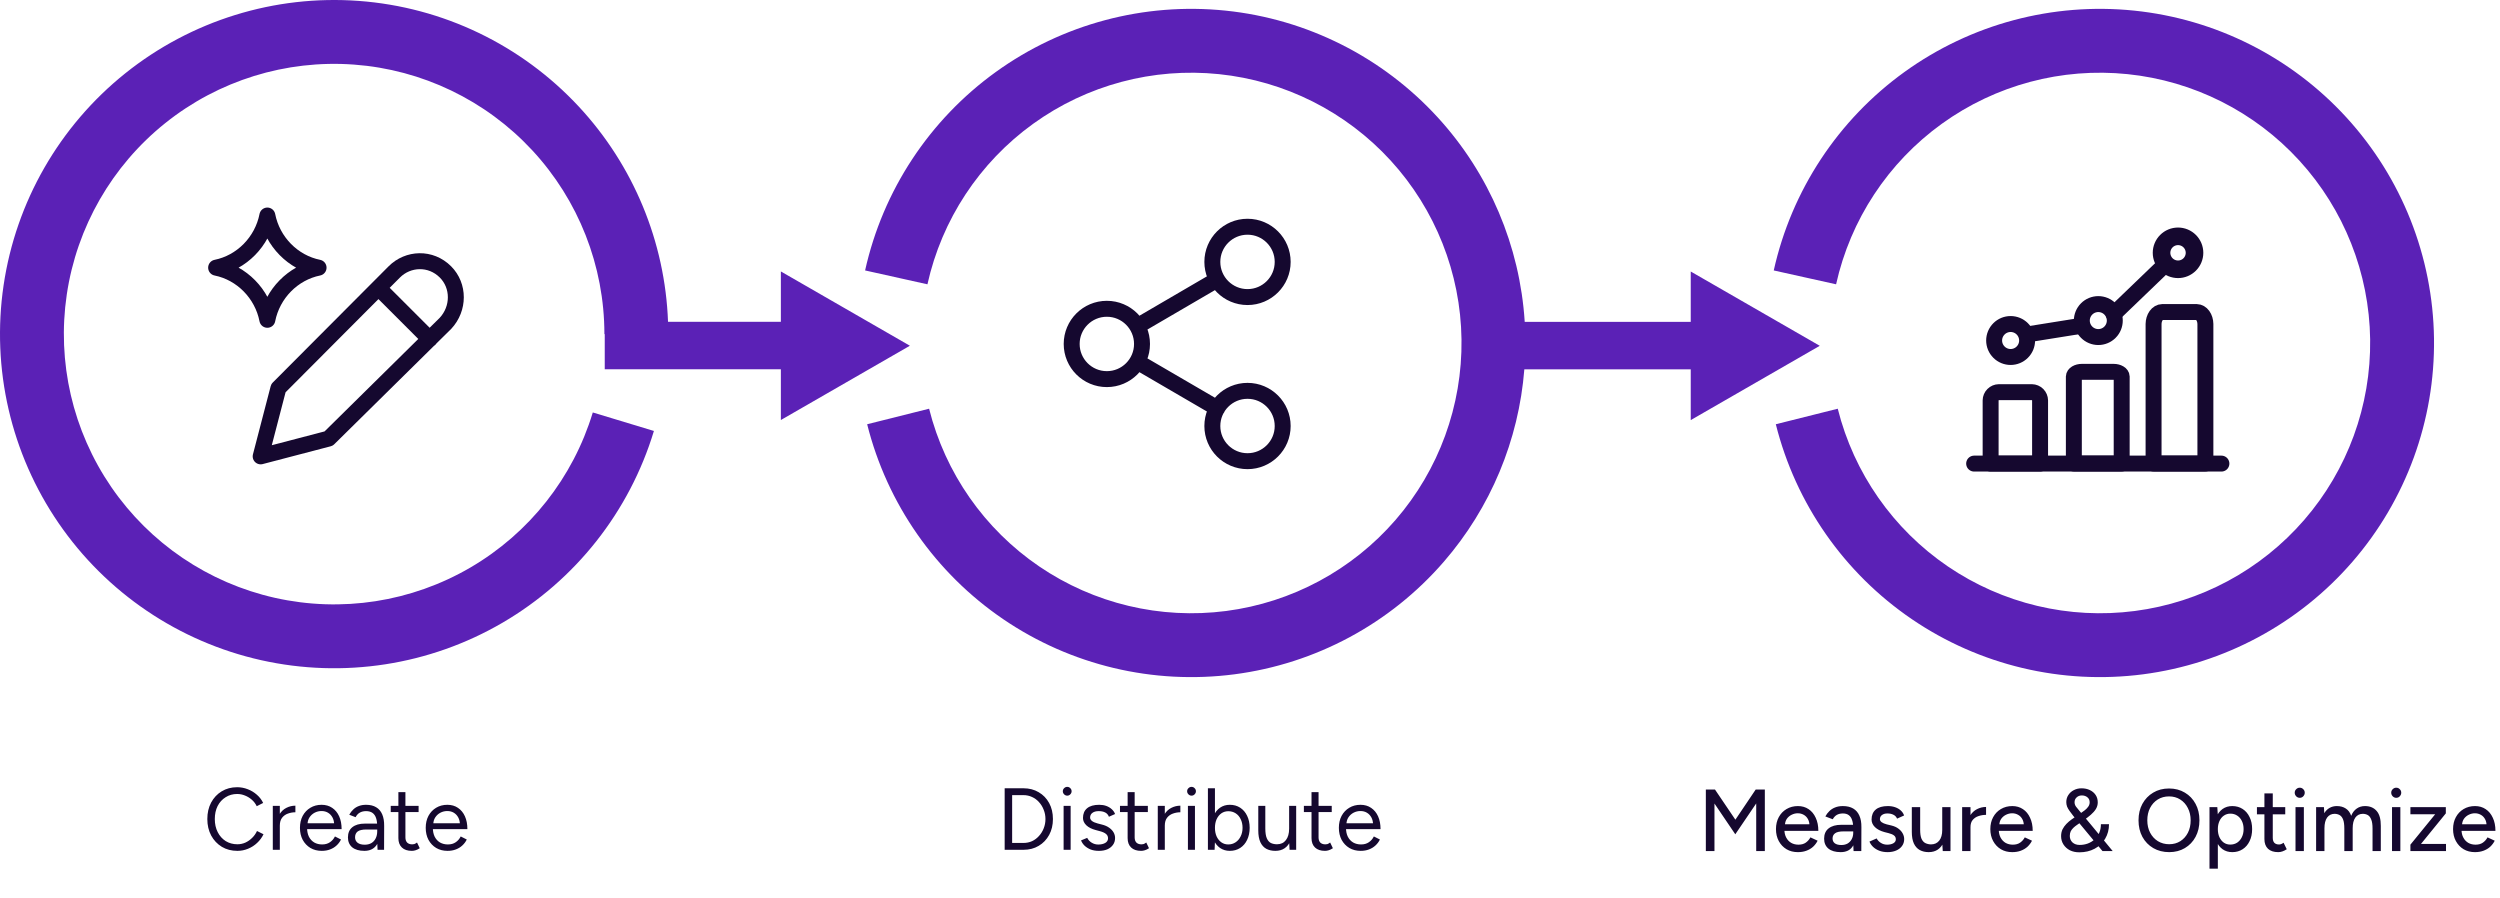 <svg width="1960" height="704" viewBox="0 0 1960 704" fill="none" xmlns="http://www.w3.org/2000/svg">
<path fill-rule="evenodd" clip-rule="evenodd" d="M453.867 83.657C496.694 129.754 521.425 189.639 523.733 252.305H612.198V212.812L713.344 271.056L612.198 329.299V289.524H474.118V261.955H473.847C473.847 208.452 453.607 156.93 417.19 117.733C380.773 78.536 330.876 54.566 277.518 50.637C224.159 46.707 171.289 63.109 129.523 96.549C87.758 129.988 60.188 177.99 52.351 230.916C44.513 283.842 56.988 337.773 87.269 381.882C117.551 425.991 163.399 457.012 215.606 468.715C267.814 480.418 322.516 471.938 368.729 444.978C414.943 418.017 449.247 374.572 464.753 323.365L512.668 337.874C493.499 401.18 451.09 454.89 393.957 488.221C336.824 521.552 269.198 532.035 204.655 517.567C140.112 503.098 83.433 464.748 45.996 410.218C8.559 355.687 -6.863 289.013 2.827 223.582C12.516 158.151 46.599 98.808 98.233 57.468C149.867 16.127 215.229 -4.15 281.194 0.708C347.16 5.566 408.846 35.199 453.867 83.657Z" fill="#5B21B6"/>
<path fill-rule="evenodd" clip-rule="evenodd" d="M679.855 332.605C695.473 394.896 733.428 449.28 786.51 485.424C839.591 521.568 904.101 536.954 967.781 528.66C1031.46 520.365 1089.88 488.966 1131.93 440.43C1168.68 398.017 1190.69 345.098 1195.08 289.573H1325.54V329.35L1426.69 271.106L1325.54 212.862V252.354H1195.38C1191.62 192.872 1167.66 136.3 1127.26 92.124C1083.92 44.732 1024.69 14.911 960.809 8.325C896.929 1.739 832.855 18.849 780.761 56.402C728.667 93.956 692.182 149.337 678.239 212.024L727.109 222.894C738.387 172.188 767.899 127.391 810.037 97.014C852.175 66.638 904.003 52.798 955.675 58.125C1007.35 63.452 1055.26 87.574 1090.32 125.909C1125.37 164.243 1145.12 214.119 1145.82 266.06C1146.51 318.001 1128.11 368.388 1094.09 407.648C1060.08 446.908 1012.83 472.305 961.315 479.015C909.804 485.724 857.624 473.279 814.687 444.042C771.75 414.806 741.049 370.816 728.416 320.43L679.855 332.605Z" fill="#5B21B6"/>
<path d="M1392.24 332.607C1407.85 394.898 1445.81 449.282 1498.89 485.426C1551.97 521.57 1616.48 536.956 1680.16 528.661C1743.84 520.367 1802.26 488.968 1844.31 440.432C1886.36 391.896 1909.12 329.604 1908.26 265.391C1907.4 201.178 1882.98 139.518 1839.64 92.126C1796.31 44.734 1737.07 14.912 1673.19 8.327C1609.31 1.741 1545.24 18.851 1493.14 56.404C1441.05 93.958 1404.56 149.339 1390.62 212.026L1439.49 222.896C1450.77 172.189 1480.28 127.393 1522.42 97.016C1564.56 66.639 1616.38 52.8 1668.06 58.127C1719.73 63.454 1767.64 87.576 1802.7 125.911C1837.75 164.245 1857.5 214.121 1858.2 266.062C1858.89 318.003 1840.49 368.39 1806.47 407.65C1772.46 446.91 1725.21 472.307 1673.7 479.017C1622.19 485.726 1570.01 473.281 1527.07 444.044C1484.13 414.808 1453.43 370.818 1440.8 320.432L1392.24 332.607Z" fill="#5B21B6"/>
<path d="M186.117 667.075C181.522 667.075 177.456 666.018 173.918 663.905C170.38 661.745 167.6 658.804 165.578 655.083C163.557 651.315 162.546 646.996 162.546 642.125C162.546 637.255 163.534 632.959 165.51 629.237C167.531 625.469 170.288 622.529 173.78 620.415C177.318 618.255 181.362 617.176 185.91 617.176C188.805 617.176 191.585 617.704 194.25 618.761C196.915 619.772 199.304 621.219 201.418 623.103C203.532 624.941 205.163 627.077 206.311 629.513L201.28 632.063C200.361 630.133 199.098 628.456 197.489 627.031C195.881 625.607 194.089 624.504 192.113 623.723C190.138 622.896 188.07 622.483 185.91 622.483C182.556 622.483 179.547 623.333 176.882 625.033C174.217 626.687 172.126 628.984 170.61 631.925C169.139 634.866 168.404 638.266 168.404 642.125C168.404 645.985 169.162 649.408 170.679 652.395C172.195 655.381 174.286 657.725 176.951 659.425C179.662 661.079 182.717 661.906 186.117 661.906C188.323 661.906 190.413 661.469 192.389 660.596C194.365 659.677 196.134 658.437 197.696 656.875C199.304 655.312 200.568 653.52 201.487 651.499L206.587 654.049C205.392 656.576 203.738 658.827 201.625 660.803C199.557 662.779 197.168 664.318 194.457 665.421C191.792 666.524 189.012 667.075 186.117 667.075ZM216.905 647.57C216.905 643.848 217.617 640.839 219.041 638.541C220.466 636.198 222.281 634.475 224.486 633.372C226.738 632.224 229.104 631.649 231.585 631.649V636.818C229.564 636.818 227.611 637.163 225.727 637.852C223.889 638.495 222.373 639.575 221.178 641.092C219.983 642.608 219.386 644.675 219.386 647.294L216.905 647.57ZM213.872 666.248V631.787H219.386V666.248H213.872ZM252.254 667.075C248.9 667.075 245.937 666.317 243.363 664.801C240.79 663.238 238.769 661.102 237.298 658.391C235.874 655.68 235.162 652.556 235.162 649.018C235.162 645.48 235.874 642.355 237.298 639.644C238.769 636.933 240.767 634.82 243.294 633.303C245.868 631.741 248.808 630.96 252.117 630.96C255.333 630.96 258.113 631.764 260.456 633.372C262.799 634.934 264.614 637.14 265.901 639.989C267.187 642.838 267.831 646.192 267.831 650.051H239.366L240.744 648.88C240.744 651.637 241.227 654.003 242.192 655.979C243.203 657.954 244.604 659.471 246.396 660.528C248.188 661.538 250.233 662.044 252.53 662.044C254.965 662.044 257.01 661.469 258.664 660.321C260.364 659.172 261.674 657.656 262.593 655.772L267.348 658.184C266.475 659.976 265.304 661.538 263.833 662.871C262.409 664.203 260.709 665.237 258.733 665.972C256.803 666.708 254.644 667.075 252.254 667.075ZM241.089 646.536L239.642 645.434H263.42L261.972 646.605C261.972 644.4 261.536 642.493 260.663 640.885C259.79 639.277 258.618 638.036 257.148 637.163C255.677 636.29 253.977 635.853 252.048 635.853C250.164 635.853 248.372 636.29 246.672 637.163C245.018 638.036 243.662 639.277 242.605 640.885C241.594 642.447 241.089 644.331 241.089 646.536ZM296.013 666.248L295.737 660.596V648.053C295.737 645.342 295.438 643.113 294.841 641.367C294.244 639.575 293.302 638.22 292.015 637.301C290.729 636.382 289.052 635.922 286.984 635.922C285.1 635.922 283.469 636.313 282.091 637.094C280.758 637.829 279.655 639.024 278.782 640.678L273.82 638.748C274.693 637.14 275.75 635.762 276.99 634.613C278.231 633.418 279.678 632.522 281.332 631.925C282.987 631.282 284.87 630.96 286.984 630.96C290.2 630.96 292.842 631.603 294.91 632.89C297.024 634.13 298.609 635.991 299.666 638.472C300.723 640.908 301.228 643.94 301.182 647.57L301.113 666.248H296.013ZM285.675 667.075C281.631 667.075 278.461 666.156 276.163 664.318C273.912 662.434 272.786 659.838 272.786 656.53C272.786 653.038 273.935 650.373 276.232 648.535C278.576 646.651 281.838 645.709 286.019 645.709H295.875V650.327H287.26C284.043 650.327 281.746 650.855 280.368 651.912C279.035 652.969 278.369 654.485 278.369 656.461C278.369 658.253 279.035 659.677 280.368 660.734C281.7 661.745 283.561 662.251 285.95 662.251C287.926 662.251 289.649 661.837 291.119 661.01C292.59 660.137 293.715 658.919 294.497 657.357C295.324 655.749 295.737 653.865 295.737 651.706H298.081C298.081 656.392 297.024 660.137 294.91 662.94C292.796 665.697 289.718 667.075 285.675 667.075ZM322.876 667.075C319.522 667.075 316.926 666.202 315.088 664.456C313.25 662.71 312.331 660.252 312.331 657.081V621.035H317.845V656.53C317.845 658.276 318.304 659.632 319.223 660.596C320.188 661.515 321.521 661.975 323.221 661.975C323.772 661.975 324.301 661.906 324.806 661.768C325.357 661.584 326.07 661.171 326.943 660.528L329.079 665.007C327.885 665.789 326.805 666.317 325.84 666.593C324.875 666.914 323.887 667.075 322.876 667.075ZM306.335 636.681V631.787H328.183V636.681H306.335ZM350.859 667.075C347.504 667.075 344.541 666.317 341.968 664.801C339.395 663.238 337.373 661.102 335.903 658.391C334.478 655.68 333.766 652.556 333.766 649.018C333.766 645.48 334.478 642.355 335.903 639.644C337.373 636.933 339.372 634.82 341.899 633.303C344.472 631.741 347.413 630.96 350.721 630.96C353.937 630.96 356.717 631.764 359.06 633.372C361.404 634.934 363.219 637.14 364.505 639.989C365.792 642.838 366.435 646.192 366.435 650.051H337.97L339.349 648.88C339.349 651.637 339.831 654.003 340.796 655.979C341.807 657.954 343.208 659.471 345 660.528C346.792 661.538 348.837 662.044 351.134 662.044C353.57 662.044 355.614 661.469 357.268 660.321C358.968 659.172 360.278 657.656 361.197 655.772L365.953 658.184C365.08 659.976 363.908 661.538 362.438 662.871C361.013 664.203 359.313 665.237 357.337 665.972C355.407 666.708 353.248 667.075 350.859 667.075ZM339.693 646.536L338.246 645.434H362.024L360.577 646.605C360.577 644.4 360.14 642.493 359.267 640.885C358.394 639.277 357.222 638.036 355.752 637.163C354.282 636.29 352.582 635.853 350.652 635.853C348.768 635.853 346.976 636.29 345.276 637.163C343.622 638.036 342.266 639.277 341.21 640.885C340.199 642.447 339.693 644.331 339.693 646.536Z" fill="#15082F"/>
<path d="M787.658 666.248V618.003H802.339C806.888 618.003 810.885 619.036 814.331 621.104C817.823 623.126 820.557 625.952 822.533 629.582C824.509 633.211 825.496 637.393 825.496 642.125C825.496 646.812 824.509 650.97 822.533 654.6C820.557 658.23 817.823 661.079 814.331 663.147C810.885 665.214 806.888 666.248 802.339 666.248H787.658ZM793.517 660.872H802.339C804.774 660.872 807.025 660.413 809.093 659.494C811.161 658.529 812.976 657.173 814.538 655.427C816.146 653.681 817.387 651.683 818.26 649.431C819.179 647.134 819.638 644.698 819.638 642.125C819.638 639.552 819.179 637.14 818.26 634.889C817.387 632.591 816.146 630.569 814.538 628.823C812.976 627.077 811.161 625.745 809.093 624.826C807.025 623.861 804.774 623.379 802.339 623.379H793.517V660.872ZM833.869 666.248V631.787H839.383V666.248H833.869ZM836.695 623.792C835.776 623.792 834.972 623.447 834.282 622.758C833.593 622.069 833.249 621.265 833.249 620.346C833.249 619.381 833.593 618.577 834.282 617.934C834.972 617.244 835.776 616.9 836.695 616.9C837.66 616.9 838.464 617.244 839.107 617.934C839.796 618.577 840.141 619.381 840.141 620.346C840.141 621.265 839.796 622.069 839.107 622.758C838.464 623.447 837.66 623.792 836.695 623.792ZM861.605 667.075C859.077 667.075 856.872 666.708 854.988 665.972C853.104 665.191 851.519 664.18 850.232 662.94C848.992 661.699 848.096 660.344 847.545 658.873L852.369 656.875C853.15 658.437 854.322 659.7 855.884 660.665C857.446 661.63 859.169 662.113 861.053 662.113C863.213 662.113 865.028 661.699 866.498 660.872C867.968 659.999 868.704 658.781 868.704 657.219C868.704 655.795 868.152 654.646 867.049 653.773C865.993 652.9 864.407 652.188 862.294 651.637L858.986 650.741C855.861 649.914 853.426 648.673 851.68 647.019C849.934 645.319 849.061 643.412 849.061 641.298C849.061 638.036 850.118 635.509 852.231 633.717C854.391 631.879 857.584 630.96 861.811 630.96C863.833 630.96 865.671 631.259 867.325 631.856C868.979 632.453 870.404 633.303 871.598 634.406C872.793 635.463 873.666 636.726 874.217 638.197L869.393 640.333C868.795 638.771 867.808 637.645 866.429 636.956C865.051 636.267 863.374 635.922 861.398 635.922C859.284 635.922 857.63 636.382 856.435 637.301C855.241 638.174 854.643 639.414 854.643 641.023C854.643 641.942 855.126 642.815 856.091 643.642C857.102 644.423 858.572 645.066 860.502 645.571L863.948 646.467C866.199 647.019 868.083 647.846 869.6 648.949C871.116 650.005 872.265 651.223 873.046 652.601C873.827 653.98 874.217 655.45 874.217 657.012C874.217 659.08 873.666 660.872 872.563 662.388C871.46 663.905 869.967 665.076 868.083 665.903C866.199 666.685 864.04 667.075 861.605 667.075ZM894.606 667.075C891.252 667.075 888.656 666.202 886.818 664.456C884.98 662.71 884.061 660.252 884.061 657.081V621.035H889.575V656.53C889.575 658.276 890.034 659.632 890.953 660.596C891.918 661.515 893.25 661.975 894.95 661.975C895.502 661.975 896.03 661.906 896.536 661.768C897.087 661.584 897.799 661.171 898.672 660.528L900.809 665.007C899.614 665.789 898.534 666.317 897.57 666.593C896.605 666.914 895.617 667.075 894.606 667.075ZM878.065 636.681V631.787H899.913V636.681H878.065ZM910.729 647.57C910.729 643.848 911.441 640.839 912.865 638.541C914.29 636.198 916.105 634.475 918.31 633.372C920.562 632.224 922.928 631.649 925.409 631.649V636.818C923.387 636.818 921.435 637.163 919.551 637.852C917.713 638.495 916.197 639.575 915.002 641.092C913.807 642.608 913.21 644.675 913.21 647.294L910.729 647.57ZM907.696 666.248V631.787H913.21V666.248H907.696ZM931.329 666.248V631.787H936.843V666.248H931.329ZM934.155 623.792C933.236 623.792 932.432 623.447 931.742 622.758C931.053 622.069 930.709 621.265 930.709 620.346C930.709 619.381 931.053 618.577 931.742 617.934C932.432 617.244 933.236 616.9 934.155 616.9C935.12 616.9 935.924 617.244 936.567 617.934C937.256 618.577 937.601 619.381 937.601 620.346C937.601 621.265 937.256 622.069 936.567 622.758C935.924 623.447 935.12 623.792 934.155 623.792ZM947.003 666.248V618.003H952.517V659.838L952.241 666.248H947.003ZM964.165 667.075C961.27 667.075 958.72 666.317 956.515 664.801C954.355 663.284 952.678 661.171 951.483 658.46C950.289 655.703 949.691 652.556 949.691 649.018C949.691 645.434 950.289 642.286 951.483 639.575C952.678 636.864 954.355 634.751 956.515 633.234C958.72 631.718 961.27 630.96 964.165 630.96C967.243 630.96 969.954 631.718 972.298 633.234C974.641 634.751 976.456 636.864 977.743 639.575C979.075 642.286 979.741 645.434 979.741 649.018C979.741 652.556 979.075 655.703 977.743 658.46C976.456 661.171 974.641 663.284 972.298 664.801C969.954 666.317 967.243 667.075 964.165 667.075ZM962.924 662.044C965.084 662.044 966.991 661.492 968.645 660.39C970.345 659.287 971.677 657.748 972.642 655.772C973.653 653.796 974.159 651.545 974.159 649.018C974.159 646.49 973.676 644.239 972.711 642.263C971.792 640.287 970.483 638.748 968.783 637.645C967.083 636.543 965.153 635.991 962.993 635.991C960.971 635.991 959.157 636.543 957.548 637.645C955.986 638.748 954.746 640.287 953.827 642.263C952.954 644.239 952.517 646.49 952.517 649.018C952.517 651.545 952.954 653.796 953.827 655.772C954.746 657.748 955.986 659.287 957.548 660.39C959.111 661.492 960.903 662.044 962.924 662.044ZM1011.03 666.248L1010.68 659.907V631.787H1016.2V666.248H1011.03ZM986.491 649.431V631.787H992.005V649.431H986.491ZM992.005 649.431C992.005 652.831 992.396 655.427 993.177 657.219C993.958 659.011 995.038 660.252 996.416 660.941C997.84 661.584 999.426 661.906 1001.17 661.906C1004.16 661.906 1006.48 660.826 1008.13 658.667C1009.83 656.507 1010.68 653.497 1010.68 649.638H1013.37C1013.37 653.268 1012.84 656.392 1011.79 659.011C1010.73 661.63 1009.19 663.629 1007.17 665.007C1005.19 666.386 1002.76 667.075 999.862 667.075C997.197 667.075 994.854 666.547 992.832 665.49C990.81 664.387 989.248 662.664 988.145 660.321C987.043 657.931 986.491 654.853 986.491 651.085V649.431H992.005ZM1038.78 667.075C1035.42 667.075 1032.83 666.202 1030.99 664.456C1029.15 662.71 1028.23 660.252 1028.23 657.081V621.035H1033.75V656.53C1033.75 658.276 1034.2 659.632 1035.12 660.596C1036.09 661.515 1037.42 661.975 1039.12 661.975C1039.67 661.975 1040.2 661.906 1040.71 661.768C1041.26 661.584 1041.97 661.171 1042.84 660.528L1044.98 665.007C1043.79 665.789 1042.71 666.317 1041.74 666.593C1040.78 666.914 1039.79 667.075 1038.78 667.075ZM1022.24 636.681V631.787H1044.08V636.681H1022.24ZM1066.76 667.075C1063.4 667.075 1060.44 666.317 1057.87 664.801C1055.3 663.238 1053.27 661.102 1051.8 658.391C1050.38 655.68 1049.67 652.556 1049.67 649.018C1049.67 645.48 1050.38 642.355 1051.8 639.644C1053.27 636.933 1055.27 634.82 1057.8 633.303C1060.37 631.741 1063.31 630.96 1066.62 630.96C1069.84 630.96 1072.62 631.764 1074.96 633.372C1077.3 634.934 1079.12 637.14 1080.41 639.989C1081.69 642.838 1082.34 646.192 1082.34 650.051H1053.87L1055.25 648.88C1055.25 651.637 1055.73 654.003 1056.7 655.979C1057.71 657.954 1059.11 659.471 1060.9 660.528C1062.69 661.538 1064.74 662.044 1067.03 662.044C1069.47 662.044 1071.51 661.469 1073.17 660.321C1074.87 659.172 1076.18 657.656 1077.1 655.772L1081.85 658.184C1080.98 659.976 1079.81 661.538 1078.34 662.871C1076.91 664.203 1075.21 665.237 1073.24 665.972C1071.31 666.708 1069.15 667.075 1066.76 667.075ZM1055.59 646.536L1054.15 645.434H1077.92L1076.48 646.605C1076.48 644.4 1076.04 642.493 1075.17 640.885C1074.29 639.277 1073.12 638.036 1071.65 637.163C1070.18 636.29 1068.48 635.853 1066.55 635.853C1064.67 635.853 1062.88 636.29 1061.18 637.163C1059.52 638.036 1058.17 639.277 1057.11 640.885C1056.1 642.447 1055.59 644.331 1055.59 646.536Z" fill="#15082F"/>
<path d="M1337.38 667.248V619.003H1344.55L1360.54 642.643L1376.46 619.003H1383.63V667.248H1376.87V629.892L1360.47 654.084L1344.14 629.961V667.248H1337.38ZM1409.52 668.075C1406.16 668.075 1403.2 667.317 1400.63 665.801C1398.05 664.238 1396.03 662.102 1394.56 659.391C1393.09 656.68 1392.36 653.556 1392.36 650.018C1392.36 646.48 1393.09 643.355 1394.56 640.644C1396.03 637.933 1398.05 635.82 1400.63 634.303C1403.25 632.741 1406.23 631.96 1409.59 631.96C1412.76 631.96 1415.54 632.764 1417.93 634.372C1420.31 635.934 1422.18 638.186 1423.51 641.127C1424.89 644.021 1425.58 647.444 1425.58 651.396H1397.73L1398.97 650.362C1398.97 652.797 1399.45 654.911 1400.42 656.703C1401.38 658.495 1402.69 659.873 1404.35 660.838C1406 661.757 1407.89 662.217 1410 662.217C1412.3 662.217 1414.2 661.688 1415.72 660.632C1417.28 659.529 1418.5 658.15 1419.37 656.496L1425.02 659.115C1424.11 660.907 1422.91 662.492 1421.44 663.871C1419.97 665.203 1418.22 666.237 1416.2 666.972C1414.23 667.708 1412 668.075 1409.52 668.075ZM1399.39 647.261L1398.08 646.227H1419.86L1418.61 647.261C1418.61 645.239 1418.2 643.516 1417.37 642.092C1416.55 640.621 1415.44 639.518 1414.07 638.783C1412.69 638.002 1411.15 637.612 1409.45 637.612C1407.79 637.612 1406.19 638.002 1404.62 638.783C1403.11 639.518 1401.84 640.598 1400.83 642.023C1399.87 643.447 1399.39 645.193 1399.39 647.261ZM1453.2 667.248L1452.93 661.252V649.259C1452.93 646.732 1452.63 644.619 1452.03 642.919C1451.48 641.218 1450.61 639.932 1449.41 639.059C1448.26 638.186 1446.72 637.749 1444.8 637.749C1443 637.749 1441.44 638.117 1440.11 638.852C1438.82 639.587 1437.74 640.736 1436.87 642.298L1431.08 640.093C1431.91 638.531 1432.94 637.152 1434.18 635.957C1435.42 634.717 1436.91 633.752 1438.66 633.063C1440.41 632.328 1442.45 631.96 1444.8 631.96C1448.06 631.96 1450.77 632.603 1452.93 633.89C1455.09 635.176 1456.7 637.037 1457.75 639.472C1458.86 641.908 1459.38 644.917 1459.34 648.501L1459.27 667.248H1453.2ZM1443.07 668.075C1438.98 668.075 1435.79 667.156 1433.49 665.318C1431.24 663.434 1430.11 660.838 1430.11 657.53C1430.11 653.992 1431.29 651.304 1433.63 649.466C1436.02 647.582 1439.33 646.64 1443.55 646.64H1453.13V651.81H1445.35C1442.18 651.81 1439.95 652.315 1438.66 653.326C1437.37 654.291 1436.73 655.646 1436.73 657.392C1436.73 659 1437.33 660.264 1438.52 661.183C1439.76 662.056 1441.46 662.492 1443.62 662.492C1445.51 662.492 1447.14 662.102 1448.52 661.321C1449.9 660.494 1450.98 659.345 1451.76 657.875C1452.54 656.404 1452.93 654.727 1452.93 652.843H1455.2C1455.2 657.53 1454.19 661.252 1452.17 664.009C1450.19 666.72 1447.16 668.075 1443.07 668.075ZM1479.92 668.075C1477.48 668.075 1475.3 667.708 1473.37 666.972C1471.49 666.237 1469.88 665.249 1468.55 664.009C1467.26 662.768 1466.3 661.367 1465.65 659.804L1471.3 657.323C1472.04 658.748 1473.14 659.919 1474.61 660.838C1476.08 661.757 1477.71 662.217 1479.51 662.217C1481.48 662.217 1483.11 661.849 1484.4 661.114C1485.69 660.379 1486.33 659.345 1486.33 658.012C1486.33 656.726 1485.85 655.715 1484.88 654.98C1483.92 654.245 1482.52 653.647 1480.68 653.188L1477.44 652.361C1474.22 651.488 1471.72 650.178 1469.93 648.432C1468.18 646.686 1467.31 644.711 1467.31 642.505C1467.31 639.151 1468.39 636.555 1470.55 634.717C1472.71 632.879 1475.9 631.96 1480.13 631.96C1482.19 631.96 1484.08 632.259 1485.78 632.856C1487.52 633.453 1488.99 634.303 1490.19 635.406C1491.43 636.509 1492.3 637.818 1492.81 639.335L1487.29 641.816C1486.74 640.437 1485.8 639.427 1484.47 638.783C1483.14 638.094 1481.57 637.749 1479.78 637.749C1477.94 637.749 1476.5 638.163 1475.44 638.99C1474.38 639.771 1473.85 640.874 1473.85 642.298C1473.85 643.079 1474.29 643.838 1475.16 644.573C1476.08 645.262 1477.42 645.836 1479.16 646.296L1482.88 647.192C1485.13 647.743 1487 648.593 1488.47 649.742C1489.94 650.845 1491.04 652.108 1491.77 653.533C1492.51 654.911 1492.88 656.358 1492.88 657.875C1492.88 659.942 1492.3 661.757 1491.15 663.319C1490.05 664.836 1488.51 666.007 1486.54 666.835C1484.61 667.662 1482.4 668.075 1479.92 668.075ZM1523.12 667.248L1522.71 660.907V632.787H1529.19V667.248H1523.12ZM1498.86 650.431V632.787H1505.41V650.431H1498.86ZM1505.41 650.431C1505.41 653.51 1505.75 655.876 1506.44 657.53C1507.18 659.184 1508.19 660.333 1509.47 660.976C1510.76 661.619 1512.21 661.964 1513.82 662.01C1516.62 662.01 1518.8 661.022 1520.36 659.046C1521.93 657.071 1522.71 654.291 1522.71 650.707H1525.53C1525.53 654.337 1524.98 657.461 1523.88 660.08C1522.82 662.653 1521.31 664.629 1519.33 666.007C1517.35 667.386 1514.94 668.075 1512.09 668.075C1509.43 668.075 1507.09 667.524 1505.06 666.421C1503.09 665.318 1501.55 663.595 1500.45 661.252C1499.39 658.908 1498.86 655.876 1498.86 652.154V650.431H1505.41ZM1542.32 648.708C1542.32 644.986 1543.03 641.954 1544.46 639.61C1545.88 637.267 1547.72 635.521 1549.97 634.372C1552.22 633.224 1554.59 632.649 1557.07 632.649V638.852C1555 638.852 1553.03 639.174 1551.14 639.817C1549.3 640.414 1547.79 641.425 1546.59 642.85C1545.44 644.228 1544.87 646.112 1544.87 648.501L1542.32 648.708ZM1538.32 667.248V632.787H1544.87V667.248H1538.32ZM1577.58 668.075C1574.23 668.075 1571.26 667.317 1568.69 665.801C1566.12 664.238 1564.1 662.102 1562.63 659.391C1561.16 656.68 1560.42 653.556 1560.42 650.018C1560.42 646.48 1561.16 643.355 1562.63 640.644C1564.1 637.933 1566.12 635.82 1568.69 634.303C1571.31 632.741 1574.3 631.96 1577.65 631.96C1580.82 631.96 1583.6 632.764 1585.99 634.372C1588.38 635.934 1590.24 638.186 1591.57 641.127C1592.95 644.021 1593.64 647.444 1593.64 651.396H1565.8L1567.04 650.362C1567.04 652.797 1567.52 654.911 1568.48 656.703C1569.45 658.495 1570.76 659.873 1572.41 660.838C1574.07 661.757 1575.95 662.217 1578.06 662.217C1580.36 662.217 1582.27 661.688 1583.78 660.632C1585.35 659.529 1586.56 658.15 1587.44 656.496L1593.09 659.115C1592.17 660.907 1590.98 662.492 1589.51 663.871C1588.04 665.203 1586.29 666.237 1584.27 666.972C1582.29 667.708 1580.06 668.075 1577.58 668.075ZM1567.45 647.261L1566.14 646.227H1587.92L1586.68 647.261C1586.68 645.239 1586.27 643.516 1585.44 642.092C1584.61 640.621 1583.51 639.518 1582.13 638.783C1580.75 638.002 1579.21 637.612 1577.51 637.612C1575.86 637.612 1574.25 638.002 1572.69 638.783C1571.17 639.518 1569.91 640.598 1568.9 642.023C1567.93 643.447 1567.45 645.193 1567.45 647.261ZM1630.17 668.213C1627.41 668.213 1624.95 667.685 1622.79 666.628C1620.68 665.525 1619 664.009 1617.76 662.079C1616.52 660.149 1615.9 657.967 1615.9 655.531C1615.9 653.556 1616.27 651.787 1617 650.224C1617.79 648.662 1618.8 647.238 1620.04 645.951C1621.32 644.619 1622.73 643.424 1624.24 642.367L1631.27 637.543C1632.33 636.807 1633.39 636.049 1634.44 635.268C1635.5 634.441 1636.39 633.522 1637.13 632.511C1637.91 631.455 1638.3 630.283 1638.3 628.996C1638.3 627.342 1637.7 626.033 1636.51 625.068C1635.36 624.103 1633.89 623.62 1632.1 623.62C1630.54 623.62 1629.2 624.126 1628.1 625.137C1627 626.148 1626.45 627.411 1626.45 628.927C1626.45 630.214 1626.84 631.386 1627.62 632.442C1628.45 633.453 1629.43 634.671 1630.58 636.095L1639.27 646.503L1656.36 667.248H1648.36L1634.1 650.086L1625.41 639.61C1624.31 638.186 1623.35 636.899 1622.52 635.751C1621.69 634.602 1621.05 633.476 1620.59 632.374C1620.18 631.225 1619.97 630.053 1619.97 628.858C1619.97 626.791 1620.5 624.953 1621.55 623.345C1622.61 621.691 1624.03 620.404 1625.83 619.485C1627.66 618.52 1629.69 618.038 1631.89 618.038C1634.33 618.038 1636.51 618.497 1638.44 619.416C1640.37 620.335 1641.89 621.622 1642.99 623.276C1644.09 624.93 1644.64 626.86 1644.64 629.065C1644.64 630.903 1644.16 632.626 1643.2 634.234C1642.23 635.797 1640.9 637.313 1639.2 638.783C1637.5 640.254 1635.54 641.747 1633.34 643.263L1628.31 646.778C1627.34 647.421 1626.42 648.157 1625.55 648.984C1624.72 649.765 1624.03 650.661 1623.48 651.672C1622.98 652.683 1622.73 653.923 1622.73 655.393C1622.73 657.461 1623.44 659.161 1624.86 660.494C1626.29 661.78 1628.15 662.424 1630.44 662.424C1632.7 662.424 1634.83 662.056 1636.85 661.321C1638.88 660.54 1640.64 659.46 1642.16 658.081C1643.72 656.657 1644.94 654.934 1645.81 652.912C1646.69 650.891 1647.12 648.639 1647.12 646.158H1653.46C1653.46 650.431 1652.45 654.245 1650.43 657.599C1648.46 660.907 1645.72 663.503 1642.23 665.387C1638.74 667.271 1634.72 668.213 1630.17 668.213ZM1700.65 668.075C1695.97 668.075 1691.81 667.018 1688.18 664.905C1684.55 662.791 1681.7 659.85 1679.63 656.083C1677.61 652.315 1676.6 647.996 1676.6 643.125C1676.6 638.255 1677.61 633.959 1679.63 630.237C1681.7 626.469 1684.53 623.529 1688.11 621.415C1691.69 619.255 1695.83 618.176 1700.52 618.176C1705.2 618.176 1709.34 619.255 1712.92 621.415C1716.51 623.529 1719.31 626.469 1721.33 630.237C1723.35 633.959 1724.36 638.255 1724.36 643.125C1724.36 647.996 1723.35 652.315 1721.33 656.083C1719.31 659.85 1716.51 662.791 1712.92 664.905C1709.38 667.018 1705.29 668.075 1700.65 668.075ZM1700.65 661.872C1703.96 661.872 1706.88 661.068 1709.41 659.46C1711.93 657.852 1713.91 655.646 1715.33 652.843C1716.76 650.041 1717.47 646.801 1717.47 643.125C1717.47 639.495 1716.74 636.279 1715.26 633.476C1713.84 630.627 1711.84 628.399 1709.27 626.791C1706.74 625.183 1703.82 624.379 1700.52 624.379C1697.21 624.379 1694.27 625.183 1691.69 626.791C1689.12 628.399 1687.1 630.627 1685.63 633.476C1684.2 636.279 1683.49 639.495 1683.49 643.125C1683.49 646.801 1684.23 650.041 1685.7 652.843C1687.17 655.646 1689.19 657.852 1691.76 659.46C1694.38 661.068 1697.35 661.872 1700.65 661.872ZM1732.24 681.032V632.787H1738.37L1738.79 639.128V681.032H1732.24ZM1750.09 668.075C1747.2 668.075 1744.67 667.317 1742.51 665.801C1740.4 664.284 1738.76 662.171 1737.62 659.46C1736.47 656.749 1735.89 653.601 1735.89 650.018C1735.89 646.388 1736.47 643.24 1737.62 640.575C1738.76 637.864 1740.4 635.751 1742.51 634.234C1744.67 632.718 1747.2 631.96 1750.09 631.96C1753.17 631.96 1755.88 632.718 1758.22 634.234C1760.57 635.751 1762.38 637.864 1763.67 640.575C1765 643.24 1765.67 646.388 1765.67 650.018C1765.67 653.601 1765 656.749 1763.67 659.46C1762.38 662.171 1760.57 664.284 1758.22 665.801C1755.88 667.317 1753.17 668.075 1750.09 668.075ZM1748.51 662.148C1750.57 662.148 1752.39 661.642 1753.95 660.632C1755.51 659.575 1756.73 658.15 1757.6 656.358C1758.52 654.52 1758.98 652.407 1758.98 650.018C1758.98 647.628 1758.55 645.538 1757.67 643.746C1756.8 641.908 1755.58 640.483 1754.02 639.472C1752.46 638.416 1750.64 637.887 1748.57 637.887C1746.69 637.887 1744.99 638.416 1743.47 639.472C1742 640.483 1740.86 641.908 1740.03 643.746C1739.2 645.584 1738.79 647.674 1738.79 650.018C1738.79 652.407 1739.2 654.52 1740.03 656.358C1740.86 658.15 1742 659.575 1743.47 660.632C1744.94 661.642 1746.62 662.148 1748.51 662.148ZM1786.12 668.075C1782.67 668.075 1780.01 667.202 1778.13 665.456C1776.24 663.664 1775.3 661.114 1775.3 657.806V622.035H1781.85V656.841C1781.85 658.541 1782.26 659.85 1783.09 660.769C1783.96 661.642 1785.2 662.079 1786.81 662.079C1787.27 662.079 1787.77 661.987 1788.33 661.803C1788.88 661.619 1789.54 661.252 1790.32 660.7L1792.81 665.801C1791.61 666.582 1790.46 667.156 1789.36 667.524C1788.3 667.891 1787.22 668.075 1786.12 668.075ZM1769.44 638.439V632.787H1791.63V638.439H1769.44ZM1799.68 667.248V632.787H1806.23V667.248H1799.68ZM1802.99 625.481C1801.93 625.481 1801.02 625.091 1800.23 624.31C1799.45 623.483 1799.06 622.541 1799.06 621.484C1799.06 620.381 1799.45 619.462 1800.23 618.727C1801.02 617.946 1801.93 617.555 1802.99 617.555C1804.09 617.555 1805.01 617.946 1805.75 618.727C1806.53 619.462 1806.92 620.381 1806.92 621.484C1806.92 622.541 1806.53 623.483 1805.75 624.31C1805.01 625.091 1804.09 625.481 1802.99 625.481ZM1815.83 667.248V632.787H1821.96L1822.24 637.543C1823.34 635.705 1824.72 634.326 1826.37 633.407C1828.03 632.442 1829.93 631.96 1832.09 631.96C1834.85 631.96 1837.19 632.603 1839.12 633.89C1841.05 635.13 1842.45 637.037 1843.33 639.61C1844.34 637.129 1845.76 635.245 1847.6 633.959C1849.44 632.626 1851.62 631.96 1854.15 631.96C1858.05 631.96 1861.11 633.247 1863.31 635.82C1865.52 638.347 1866.6 642.252 1866.55 647.536V667.248H1860.07V649.604C1860.07 646.48 1859.73 644.113 1859.04 642.505C1858.4 640.851 1857.52 639.702 1856.42 639.059C1855.32 638.416 1854.03 638.071 1852.56 638.025C1849.99 638.025 1847.99 639.013 1846.57 640.989C1845.19 642.965 1844.5 645.744 1844.5 649.328V667.248H1837.95V649.604C1837.95 646.48 1837.63 644.113 1836.99 642.505C1836.34 640.851 1835.45 639.702 1834.3 639.059C1833.2 638.416 1831.91 638.071 1830.44 638.025C1827.87 638.025 1825.87 639.013 1824.44 640.989C1823.06 642.965 1822.37 645.744 1822.37 649.328V667.248H1815.83ZM1875.34 667.248V632.787H1881.88V667.248H1875.34ZM1878.64 625.481C1877.59 625.481 1876.67 625.091 1875.89 624.31C1875.11 623.483 1874.72 622.541 1874.72 621.484C1874.72 620.381 1875.11 619.462 1875.89 618.727C1876.67 617.946 1877.59 617.555 1878.64 617.555C1879.75 617.555 1880.67 617.946 1881.4 618.727C1882.18 619.462 1882.57 620.381 1882.57 621.484C1882.57 622.541 1882.18 623.483 1881.4 624.31C1880.67 625.091 1879.75 625.481 1878.64 625.481ZM1889.76 667.248V662.217L1909.19 638.37H1889.76V632.787H1917.53V637.681L1898.03 661.665H1917.67V667.248H1889.76ZM1940.36 668.075C1937.01 668.075 1934.05 667.317 1931.47 665.801C1928.9 664.238 1926.88 662.102 1925.41 659.391C1923.94 656.68 1923.2 653.556 1923.2 650.018C1923.2 646.48 1923.94 643.355 1925.41 640.644C1926.88 637.933 1928.9 635.82 1931.47 634.303C1934.09 632.741 1937.08 631.96 1940.43 631.96C1943.6 631.96 1946.38 632.764 1948.77 634.372C1951.16 635.934 1953.02 638.186 1954.36 641.127C1955.73 644.021 1956.42 647.444 1956.42 651.396H1928.58L1929.82 650.362C1929.82 652.797 1930.3 654.911 1931.27 656.703C1932.23 658.495 1933.54 659.873 1935.2 660.838C1936.85 661.757 1938.73 662.217 1940.85 662.217C1943.14 662.217 1945.05 661.688 1946.57 660.632C1948.13 659.529 1949.35 658.15 1950.22 656.496L1955.87 659.115C1954.95 660.907 1953.76 662.492 1952.29 663.871C1950.82 665.203 1949.07 666.237 1947.05 666.972C1945.07 667.708 1942.85 668.075 1940.36 668.075ZM1930.23 647.261L1928.92 646.227H1950.7L1949.46 647.261C1949.46 645.239 1949.05 643.516 1948.22 642.092C1947.39 640.621 1946.29 639.518 1944.91 638.783C1943.54 638.002 1942 637.612 1940.3 637.612C1938.64 637.612 1937.03 638.002 1935.47 638.783C1933.95 639.518 1932.69 640.598 1931.68 642.023C1930.72 643.447 1930.23 645.193 1930.23 647.261Z" fill="#15082F"/>
<path d="M169.441 209.837C189.457 205.813 205.572 189.502 209.602 168.969C213.632 189.502 229.743 205.813 249.759 209.837M249.759 209.86C229.743 213.884 213.628 230.195 209.598 250.729C205.568 230.195 189.457 213.884 169.441 209.86" stroke="#15082F" stroke-width="12.5" stroke-linecap="round" stroke-linejoin="round"/>
<path d="M296.687 225.644L336.912 265.869M257.659 343.848L204.357 357.792L218.262 304.342L309.092 213.204C319.907 202.36 337.674 201.585 349.261 213.204C360.077 224.049 360.077 241.866 349.261 253.485L257.659 343.848Z" stroke="#15082F" stroke-width="12.5" stroke-miterlimit="10" stroke-linecap="round" stroke-linejoin="round"/>
<path d="M1547.73 363.457H1741.58" stroke="#15082F" stroke-width="12.5" stroke-linecap="round" stroke-linejoin="round"/>
<path d="M1592.96 307.455H1567.11C1565.4 307.477 1563.77 308.165 1562.57 309.372C1561.36 310.579 1560.67 312.21 1560.65 313.916V363.457H1599.42V313.916C1599.4 312.21 1598.71 310.579 1597.5 309.372C1596.3 308.165 1594.67 307.477 1592.96 307.455Z" stroke="#15082F" stroke-width="12.5" stroke-linecap="round" stroke-linejoin="round"/>
<path d="M1657.15 291.53H1632.15C1630.5 291.543 1628.92 291.939 1627.76 292.633C1626.59 293.328 1625.92 294.266 1625.9 295.248V363.405H1663.4V295.248C1663.38 294.266 1662.72 293.328 1661.55 292.633C1660.38 291.939 1658.8 291.543 1657.15 291.53Z" stroke="#15082F" stroke-width="12.5" stroke-linecap="round" stroke-linejoin="round"/>
<path d="M1722.26 244.655H1695.17C1693.38 244.688 1691.68 245.686 1690.41 247.437C1689.15 249.188 1688.43 251.554 1688.4 254.03V363.405H1729.03V254.03C1729 251.554 1728.28 249.188 1727.02 247.437C1725.75 245.686 1724.04 244.688 1722.26 244.655Z" stroke="#15082F" stroke-width="12.5" stroke-linecap="round" stroke-linejoin="round"/>
<path d="M1563.4 266.954C1563.4 270.381 1564.76 273.669 1567.19 276.092C1569.61 278.516 1572.9 279.877 1576.33 279.877C1579.75 279.877 1583.04 278.516 1585.46 276.092C1587.89 273.669 1589.25 270.381 1589.25 266.954C1589.25 263.526 1587.89 260.239 1585.46 257.815C1583.04 255.392 1579.75 254.03 1576.33 254.03C1572.9 254.03 1569.61 255.392 1567.19 257.815C1564.76 260.239 1563.4 263.526 1563.4 266.954Z" stroke="#15082F" stroke-width="12.5" stroke-linecap="round" stroke-linejoin="round"/>
<path d="M1632.15 251.329C1632.15 254.756 1633.51 258.044 1635.94 260.467C1638.36 262.891 1641.65 264.252 1645.08 264.252C1648.5 264.252 1651.79 262.891 1654.21 260.467C1656.64 258.044 1658 254.756 1658 251.329C1658 247.901 1656.64 244.614 1654.21 242.19C1651.79 239.767 1648.5 238.405 1645.08 238.405C1641.65 238.405 1638.36 239.767 1635.94 242.19C1633.51 244.614 1632.15 247.901 1632.15 251.329Z" stroke="#15082F" stroke-width="12.5" stroke-linecap="round" stroke-linejoin="round"/>
<path d="M1694.65 198.204C1694.65 201.631 1696.01 204.919 1698.44 207.342C1700.86 209.766 1704.15 211.127 1707.58 211.127C1711 211.127 1714.29 209.766 1716.71 207.342C1719.14 204.919 1720.5 201.631 1720.5 198.204C1720.5 194.776 1719.14 191.489 1716.71 189.065C1714.29 186.642 1711 185.28 1707.58 185.28C1704.15 185.28 1700.86 186.642 1698.44 189.065C1696.01 191.489 1694.65 194.776 1694.65 198.204Z" stroke="#15082F" stroke-width="13.785" stroke-linecap="round" stroke-linejoin="round"/>
<path d="M1591.53 261.843L1630.59 255.593" stroke="#15082F" stroke-width="12.5" stroke-linecap="round" stroke-linejoin="round"/>
<path d="M1697.78 207.155L1657.15 246.218" stroke="#15082F" stroke-width="12.5" stroke-linecap="round" stroke-linejoin="round"/>
<path d="M891.57 283.539L954.338 320.116M954.246 219.209L891.57 255.785M1005.62 205.331C1005.62 220.558 993.275 232.902 978.048 232.902C962.821 232.902 950.478 220.558 950.478 205.331C950.478 190.105 962.821 177.761 978.048 177.761C993.275 177.761 1005.62 190.105 1005.62 205.331ZM895.337 269.662C895.337 284.889 882.994 297.232 867.767 297.232C852.54 297.232 840.197 284.889 840.197 269.662C840.197 254.435 852.54 242.092 867.767 242.092C882.994 242.092 895.337 254.435 895.337 269.662ZM1005.62 333.993C1005.62 349.219 993.275 361.563 978.048 361.563C962.821 361.563 950.478 349.219 950.478 333.993C950.478 318.766 962.821 306.422 978.048 306.422C993.275 306.422 1005.62 318.766 1005.62 333.993Z" stroke="#15082F" stroke-width="12.5" stroke-linecap="round" stroke-linejoin="round"/>
</svg>
